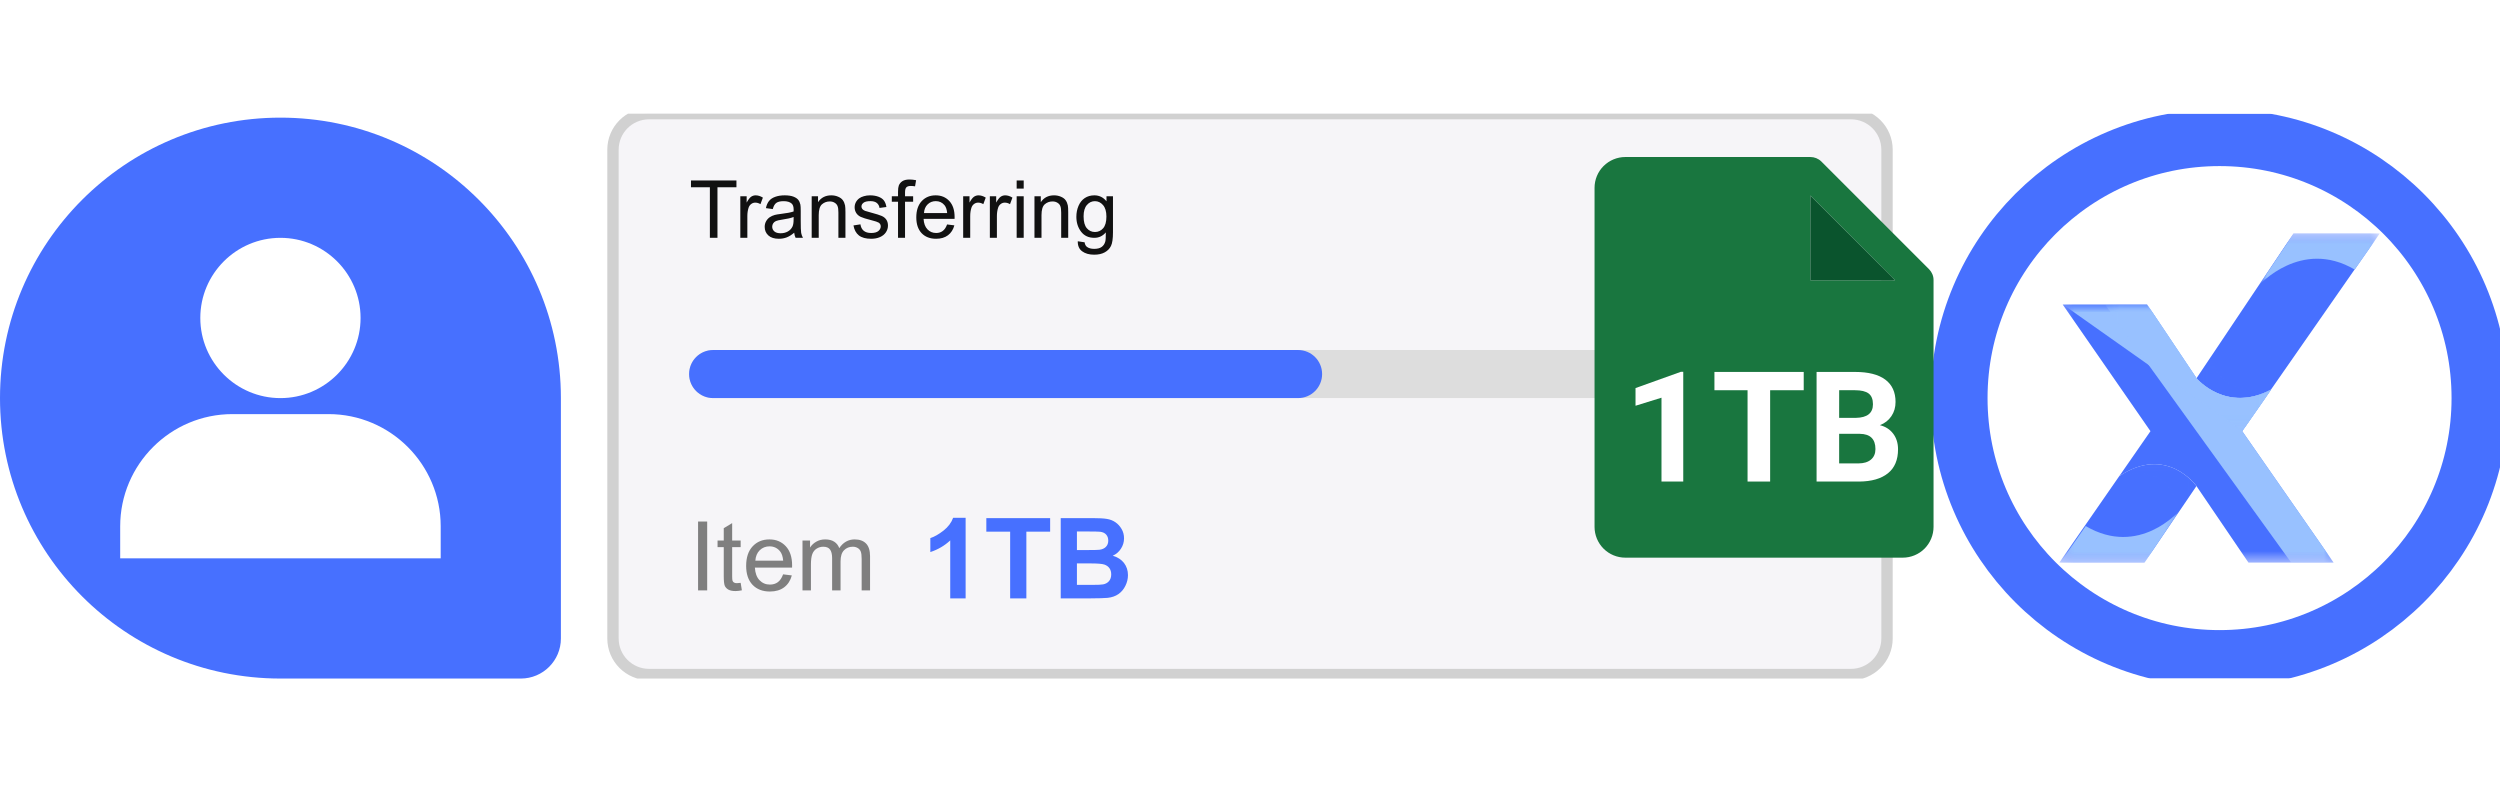 <svg width="220" height="70" viewBox="0 0 220 70" fill="none" xmlns="http://www.w3.org/2000/svg">
<g clip-path="url(#clip0_1690_2119)">
<path d="M0 35.032C0 21.402 11.049 10.352 24.68 10.352C38.31 10.352 49.359 21.402 49.359 35.032V56.186C49.359 58.133 47.781 59.712 45.833 59.712H24.68C11.049 59.712 0 48.662 0 35.032Z" fill="#4770FF"/>
<path d="M38.782 46.313C38.782 40.87 34.353 36.441 28.91 36.441H20.449C15.007 36.441 10.577 40.87 10.577 46.313V49.134H38.782V46.313Z" fill="white"/>
<path d="M31.73 27.982C31.73 24.093 28.567 20.93 24.679 20.93C20.791 20.93 17.627 24.093 17.627 27.982C17.627 31.869 20.791 35.033 24.679 35.033C28.567 35.033 31.73 31.869 31.73 27.982Z" fill="white"/>
<g filter="url(#filter0_d_1690_2119)">
<path d="M220 35.032C220 21.402 208.951 10.352 195.321 10.352C181.69 10.352 170.641 21.402 170.641 35.032C170.641 48.662 181.69 59.712 195.321 59.712C208.951 59.712 220 48.662 220 35.032Z" fill="white"/>
<path d="M218.237 35.032C218.237 22.375 207.977 12.115 195.32 12.115C182.664 12.115 172.404 22.375 172.404 35.032C172.404 47.688 182.664 57.949 195.32 57.949C207.977 57.949 218.237 47.688 218.237 35.032Z" stroke="#4770FF" stroke-width="5"/>
<mask id="mask0_1690_2119" style="mask-type:luminance" maskUnits="userSpaceOnUse" x="181" y="20" width="29" height="30">
<path d="M209.423 20.544H181.218V49.52H209.423V20.544Z" fill="white"/>
</mask>
<g mask="url(#mask0_1690_2119)">
<path d="M205.356 49.511H197.866L193.289 42.775C193.289 42.775 190.673 39.095 186.489 41.911L189.241 37.944L181.515 26.797H188.934L193.289 33.299C193.289 33.299 195.877 36.394 199.85 34.285L197.304 37.944L205.356 49.511Z" fill="#4770FF"/>
<path d="M209.412 20.544L199.846 34.285C195.873 36.394 193.285 33.299 193.285 33.299L201.826 20.544H209.412Z" fill="#4770FF"/>
<path d="M193.285 42.775L188.708 49.51H181.218L186.486 41.911C190.67 39.094 193.285 42.775 193.285 42.775Z" fill="#4770FF"/>
<mask id="mask1_1690_2119" style="mask-type:luminance" maskUnits="userSpaceOnUse" x="185" y="26" width="21" height="24">
<path d="M205.366 26.797H185.233V49.51H205.366V26.797Z" fill="black"/>
<mask id="mask2_1690_2119" style="mask-type:luminance" maskUnits="userSpaceOnUse" x="185" y="26" width="21" height="24">
<path d="M205.383 26.802H185.25V49.516H205.383V26.802Z" fill="white"/>
</mask>
<g mask="url(#mask2_1690_2119)">
<path d="M198.614 17.294L216.107 41.885L192.012 59.026L174.518 34.435L198.614 17.294Z" fill="url(#paint0_linear_1690_2119)"/>
</g>
</mask>
<g mask="url(#mask1_1690_2119)">
<mask id="mask3_1690_2119" style="mask-type:luminance" maskUnits="userSpaceOnUse" x="185" y="26" width="21" height="24">
<path d="M205.371 26.794H185.239V49.508H205.371V26.794Z" fill="white"/>
</mask>
<g mask="url(#mask3_1690_2119)">
<path d="M185.239 26.794L201.626 49.507H205.371L197.319 37.94L199.865 34.282C195.892 36.391 193.303 33.296 193.303 33.296L188.949 26.794H185.239Z" fill="#97C1FF"/>
</g>
</g>
<g opacity="0.5">
<mask id="mask4_1690_2119" style="mask-type:luminance" maskUnits="userSpaceOnUse" x="193" y="31" width="7" height="5">
<g opacity="0.5">
<path d="M199.865 31.352H193.304V35.017H199.865V31.352Z" fill="white"/>
</g>
</mask>
<g mask="url(#mask4_1690_2119)">
<path d="M199.861 34.282C199.861 34.282 195.271 35.162 194.601 31.353L193.3 33.295C193.3 33.295 195.888 36.39 199.861 34.282Z" fill="#4770FF"/>
</g>
</g>
<g opacity="0.5">
<mask id="mask5_1690_2119" style="mask-type:luminance" maskUnits="userSpaceOnUse" x="186" y="40" width="8" height="6">
<g opacity="0.5">
<path d="M193.273 40.844H186.473V45.345H193.273V40.844Z" fill="white"/>
</g>
</mask>
<g mask="url(#mask5_1690_2119)">
<path d="M186.476 41.906C186.476 41.906 191.526 40.335 191.526 45.344L193.276 42.77C193.276 42.77 190.66 39.089 186.476 41.906Z" fill="#4770FF"/>
</g>
</g>
<mask id="mask6_1690_2119" style="mask-type:luminance" maskUnits="userSpaceOnUse" x="198" y="20" width="12" height="6">
<path d="M209.423 20.544H198.784V25.104H209.423V20.544Z" fill="black"/>
<mask id="mask7_1690_2119" style="mask-type:luminance" maskUnits="userSpaceOnUse" x="198" y="20" width="12" height="6">
<path d="M209.272 20.544H198.799V25.104H209.272V20.544Z" fill="white"/>
</mask>
<g mask="url(#mask7_1690_2119)">
<path d="M211.227 21.664L206.691 29.611L196.828 23.984L201.364 16.036L211.227 21.664Z" fill="url(#paint1_linear_1690_2119)"/>
</g>
</mask>
<g mask="url(#mask6_1690_2119)">
<mask id="mask8_1690_2119" style="mask-type:luminance" maskUnits="userSpaceOnUse" x="198" y="20" width="12" height="6">
<path d="M209.433 20.544H198.793V25.104H209.433V20.544Z" fill="white"/>
</mask>
<g mask="url(#mask8_1690_2119)">
<path d="M198.789 25.104C198.789 25.104 202.505 20.946 207.216 23.722L209.429 20.544H201.843L198.789 25.104Z" fill="#97C1FF"/>
</g>
</g>
<mask id="mask9_1690_2119" style="mask-type:luminance" maskUnits="userSpaceOnUse" x="181" y="44" width="11" height="6">
<path d="M191.776 44.952H181.303V49.512H191.776V44.952Z" fill="black"/>
<mask id="mask10_1690_2119" style="mask-type:luminance" maskUnits="userSpaceOnUse" x="181" y="44" width="11" height="6">
<path d="M191.795 44.961H181.322V49.52H191.795V44.961Z" fill="white"/>
</mask>
<g mask="url(#mask10_1690_2119)">
<path d="M179.353 48.399L183.889 40.452L193.752 46.08L189.216 54.028L179.353 48.399Z" fill="url(#paint2_linear_1690_2119)"/>
</g>
</mask>
<g mask="url(#mask9_1690_2119)">
<mask id="mask11_1690_2119" style="mask-type:luminance" maskUnits="userSpaceOnUse" x="181" y="44" width="11" height="6">
<path d="M191.79 44.944H181.317V49.503H191.79V44.944Z" fill="white"/>
</mask>
<g mask="url(#mask11_1690_2119)">
<path d="M191.785 44.944C191.785 44.944 188.256 49.071 183.544 46.295L181.312 49.503H188.731L191.785 44.944Z" fill="#97C1FF"/>
</g>
</g>
<mask id="mask12_1690_2119" style="mask-type:luminance" maskUnits="userSpaceOnUse" x="181" y="26" width="19" height="12">
<path d="M199.864 26.797H181.529V37.943H199.864V26.797Z" fill="black"/>
<mask id="mask13_1690_2119" style="mask-type:luminance" maskUnits="userSpaceOnUse" x="181" y="26" width="19" height="12">
<path d="M199.887 26.802H181.553V37.949H199.887V26.802Z" fill="white"/>
</mask>
<g mask="url(#mask13_1690_2119)">
<path d="M202.197 27.305L199.056 41.754L179.235 37.445L182.376 22.996L202.197 27.305Z" fill="url(#paint3_linear_1690_2119)"/>
</g>
</mask>
<g mask="url(#mask12_1690_2119)">
<mask id="mask14_1690_2119" style="mask-type:luminance" maskUnits="userSpaceOnUse" x="181" y="26" width="19" height="12">
<path d="M199.879 26.794H181.544V37.941H199.879V26.794Z" fill="white"/>
</mask>
<g mask="url(#mask14_1690_2119)">
<path d="M181.539 26.794L197.328 37.94L199.874 34.282C195.901 36.391 193.312 33.296 193.312 33.296L188.958 26.794H181.539Z" fill="#97C1FF"/>
</g>
</g>
<mask id="mask15_1690_2119" style="mask-type:luminance" maskUnits="userSpaceOnUse" x="185" y="26" width="21" height="24">
<path d="M205.366 26.797H185.233V49.51H205.366V26.797Z" fill="black"/>
<mask id="mask16_1690_2119" style="mask-type:luminance" maskUnits="userSpaceOnUse" x="185" y="26" width="21" height="24">
<path d="M205.383 26.802H185.25V49.516H205.383V26.802Z" fill="white"/>
</mask>
<g mask="url(#mask16_1690_2119)">
<path d="M198.614 17.294L216.107 41.885L192.012 59.026L174.518 34.435L198.614 17.294Z" fill="url(#paint4_linear_1690_2119)"/>
</g>
</mask>
<g mask="url(#mask15_1690_2119)">
<g opacity="0.25">
<mask id="mask17_1690_2119" style="mask-type:luminance" maskUnits="userSpaceOnUse" x="185" y="26" width="21" height="24">
<g opacity="0.25">
<path d="M205.371 26.794H185.239V49.508H205.371V26.794Z" fill="white"/>
</g>
</mask>
<g mask="url(#mask17_1690_2119)">
<path d="M185.239 26.794L201.626 49.507H205.371L197.319 37.94L199.865 34.282C195.892 36.391 193.303 33.296 193.303 33.296L188.949 26.794H185.239Z" fill="#97C1FF"/>
</g>
</g>
</g>
<mask id="mask18_1690_2119" style="mask-type:luminance" maskUnits="userSpaceOnUse" x="198" y="20" width="12" height="6">
<path d="M209.423 20.544H198.784V25.104H209.423V20.544Z" fill="black"/>
<mask id="mask19_1690_2119" style="mask-type:luminance" maskUnits="userSpaceOnUse" x="198" y="20" width="12" height="6">
<path d="M209.272 20.544H198.799V25.104H209.272V20.544Z" fill="white"/>
</mask>
<g mask="url(#mask19_1690_2119)">
<path d="M211.227 21.664L206.691 29.611L196.828 23.984L201.364 16.036L211.227 21.664Z" fill="url(#paint5_linear_1690_2119)"/>
</g>
</mask>
<g mask="url(#mask18_1690_2119)">
<g opacity="0.25">
<mask id="mask20_1690_2119" style="mask-type:luminance" maskUnits="userSpaceOnUse" x="198" y="20" width="12" height="6">
<g opacity="0.25">
<path d="M209.433 20.544H198.793V25.104H209.433V20.544Z" fill="white"/>
</g>
</mask>
<g mask="url(#mask20_1690_2119)">
<path d="M198.789 25.104C198.789 25.104 202.505 20.946 207.216 23.722L209.429 20.544H201.843L198.789 25.104Z" fill="#97C1FF"/>
</g>
</g>
</g>
<mask id="mask21_1690_2119" style="mask-type:luminance" maskUnits="userSpaceOnUse" x="181" y="44" width="11" height="6">
<path d="M191.776 44.952H181.303V49.512H191.776V44.952Z" fill="black"/>
<mask id="mask22_1690_2119" style="mask-type:luminance" maskUnits="userSpaceOnUse" x="181" y="44" width="11" height="6">
<path d="M191.795 44.961H181.322V49.52H191.795V44.961Z" fill="white"/>
</mask>
<g mask="url(#mask22_1690_2119)">
<path d="M179.353 48.399L183.889 40.452L193.752 46.08L189.216 54.028L179.353 48.399Z" fill="url(#paint6_linear_1690_2119)"/>
</g>
</mask>
<g mask="url(#mask21_1690_2119)">
<g opacity="0.25">
<mask id="mask23_1690_2119" style="mask-type:luminance" maskUnits="userSpaceOnUse" x="181" y="44" width="11" height="6">
<g opacity="0.25">
<path d="M191.79 44.944H181.317V49.503H191.79V44.944Z" fill="white"/>
</g>
</mask>
<g mask="url(#mask23_1690_2119)">
<path d="M191.785 44.944C191.785 44.944 188.256 49.071 183.544 46.295L181.312 49.503H188.731L191.785 44.944Z" fill="#97C1FF"/>
</g>
</g>
</g>
<mask id="mask24_1690_2119" style="mask-type:luminance" maskUnits="userSpaceOnUse" x="181" y="26" width="19" height="12">
<path d="M199.864 26.797H181.529V37.943H199.864V26.797Z" fill="black"/>
<mask id="mask25_1690_2119" style="mask-type:luminance" maskUnits="userSpaceOnUse" x="181" y="26" width="19" height="12">
<path d="M199.887 26.802H181.553V37.949H199.887V26.802Z" fill="white"/>
</mask>
<g mask="url(#mask25_1690_2119)">
<path d="M202.197 27.305L199.056 41.754L179.235 37.445L182.376 22.996L202.197 27.305Z" fill="url(#paint7_linear_1690_2119)"/>
</g>
</mask>
<g mask="url(#mask24_1690_2119)">
<g opacity="0.25">
<mask id="mask26_1690_2119" style="mask-type:luminance" maskUnits="userSpaceOnUse" x="181" y="26" width="19" height="12">
<g opacity="0.25">
<path d="M199.879 26.794H181.544V37.941H199.879V26.794Z" fill="white"/>
</g>
</mask>
<g mask="url(#mask26_1690_2119)">
<path d="M181.539 26.794L197.328 37.94L199.874 34.282C195.901 36.391 193.312 33.296 193.312 33.296L188.958 26.794H181.539Z" fill="#97C1FF"/>
</g>
</g>
</g>
</g>
</g>
<path d="M162.885 10H57.115C55.363 10 53.942 11.421 53.942 13.173V56.186C53.942 57.938 55.363 59.359 57.115 59.359H162.885C164.637 59.359 166.058 57.938 166.058 56.186V13.173C166.058 11.421 164.637 10 162.885 10Z" fill="#F6F5F8"/>
<path d="M162.885 10H57.115C55.363 10 53.942 11.421 53.942 13.173V56.186C53.942 57.938 55.363 59.359 57.115 59.359H162.885C164.637 59.359 166.058 57.938 166.058 56.186V13.173C166.058 11.421 164.637 10 162.885 10Z" stroke="#D1D1D1"/>
<path d="M62.469 20.929V16.478H60.806V15.882H64.807V16.478H63.137V20.929H62.469ZM65.148 20.929V17.273H65.706V17.827C65.848 17.568 65.979 17.397 66.098 17.314C66.22 17.232 66.353 17.19 66.498 17.19C66.706 17.19 66.919 17.257 67.134 17.39L66.921 17.965C66.769 17.875 66.618 17.831 66.466 17.831C66.331 17.831 66.209 17.872 66.102 17.955C65.994 18.035 65.917 18.148 65.871 18.292C65.802 18.512 65.767 18.753 65.767 19.015V20.929H65.148ZM69.889 20.478C69.659 20.674 69.438 20.811 69.224 20.892C69.013 20.972 68.786 21.012 68.543 21.012C68.141 21.012 67.832 20.915 67.616 20.719C67.401 20.522 67.293 20.271 67.293 19.965C67.293 19.786 67.333 19.623 67.413 19.477C67.496 19.327 67.603 19.208 67.734 19.118C67.867 19.029 68.016 18.961 68.181 18.915C68.303 18.883 68.486 18.852 68.732 18.822C69.232 18.763 69.601 18.692 69.837 18.609C69.839 18.524 69.841 18.47 69.841 18.447C69.841 18.195 69.782 18.017 69.665 17.913C69.507 17.773 69.271 17.703 68.959 17.703C68.668 17.703 68.452 17.755 68.312 17.858C68.174 17.959 68.072 18.14 68.005 18.399L67.4 18.316C67.455 18.057 67.545 17.848 67.671 17.69C67.798 17.529 67.98 17.406 68.219 17.321C68.458 17.234 68.734 17.19 69.049 17.19C69.361 17.19 69.615 17.227 69.81 17.3C70.005 17.374 70.148 17.467 70.24 17.579C70.332 17.69 70.396 17.83 70.433 17.999C70.453 18.105 70.464 18.296 70.464 18.571V19.397C70.464 19.973 70.476 20.338 70.502 20.492C70.529 20.644 70.582 20.789 70.66 20.929H70.013C69.948 20.801 69.907 20.651 69.889 20.478ZM69.837 19.094C69.612 19.186 69.275 19.264 68.825 19.328C68.57 19.365 68.39 19.407 68.284 19.452C68.179 19.498 68.097 19.566 68.04 19.656C67.983 19.743 67.954 19.84 67.954 19.948C67.954 20.113 68.016 20.251 68.14 20.361C68.266 20.471 68.45 20.527 68.691 20.527C68.929 20.527 69.142 20.475 69.328 20.372C69.513 20.266 69.65 20.123 69.737 19.941C69.804 19.801 69.837 19.595 69.837 19.322V19.094ZM71.428 20.929V17.273H71.986V17.793C72.254 17.391 72.642 17.19 73.149 17.19C73.37 17.19 73.572 17.23 73.756 17.311C73.941 17.389 74.08 17.492 74.172 17.621C74.264 17.749 74.328 17.902 74.365 18.079C74.387 18.193 74.399 18.394 74.399 18.681V20.929H73.779V18.705C73.779 18.453 73.756 18.265 73.707 18.141C73.659 18.014 73.573 17.915 73.449 17.841C73.328 17.765 73.184 17.727 73.019 17.727C72.754 17.727 72.526 17.811 72.333 17.979C72.143 18.146 72.048 18.464 72.048 18.933V20.929H71.428ZM75.105 19.838L75.718 19.742C75.752 19.987 75.848 20.175 76.004 20.306C76.162 20.437 76.382 20.503 76.665 20.503C76.949 20.503 77.161 20.445 77.298 20.33C77.436 20.213 77.505 20.077 77.505 19.921C77.505 19.781 77.444 19.67 77.322 19.59C77.237 19.535 77.026 19.465 76.689 19.38C76.234 19.265 75.919 19.167 75.742 19.084C75.568 18.999 75.434 18.883 75.343 18.736C75.253 18.587 75.208 18.423 75.208 18.244C75.208 18.081 75.245 17.931 75.318 17.793C75.394 17.653 75.496 17.537 75.625 17.445C75.721 17.374 75.852 17.314 76.018 17.266C76.185 17.216 76.364 17.19 76.554 17.19C76.841 17.19 77.093 17.232 77.309 17.314C77.527 17.397 77.687 17.509 77.79 17.652C77.894 17.792 77.965 17.98 78.004 18.216L77.398 18.299C77.371 18.111 77.29 17.964 77.157 17.858C77.026 17.753 76.841 17.7 76.599 17.7C76.314 17.7 76.111 17.747 75.99 17.841C75.868 17.935 75.808 18.045 75.808 18.172C75.808 18.252 75.833 18.324 75.883 18.389C75.934 18.455 76.013 18.51 76.121 18.554C76.183 18.577 76.365 18.63 76.668 18.712C77.106 18.829 77.412 18.926 77.584 19.001C77.759 19.075 77.895 19.183 77.993 19.325C78.092 19.467 78.141 19.644 78.141 19.855C78.141 20.062 78.081 20.257 77.96 20.441C77.84 20.622 77.667 20.763 77.439 20.864C77.212 20.963 76.955 21.012 76.668 21.012C76.193 21.012 75.83 20.913 75.58 20.716C75.332 20.519 75.174 20.226 75.105 19.838ZM79.026 20.929V17.755H78.479V17.273H79.026V16.884C79.026 16.638 79.048 16.456 79.092 16.337C79.152 16.176 79.256 16.046 79.405 15.947C79.557 15.846 79.768 15.796 80.039 15.796C80.213 15.796 80.406 15.817 80.617 15.858L80.524 16.398C80.396 16.375 80.274 16.364 80.159 16.364C79.971 16.364 79.838 16.404 79.76 16.485C79.682 16.565 79.643 16.715 79.643 16.936V17.273H80.356V17.755H79.643V20.929H79.026ZM83.344 19.752L83.984 19.831C83.883 20.205 83.696 20.496 83.424 20.702C83.15 20.909 82.801 21.012 82.376 21.012C81.842 21.012 81.418 20.848 81.103 20.52C80.791 20.189 80.634 19.727 80.634 19.132C80.634 18.517 80.793 18.04 81.109 17.7C81.427 17.36 81.837 17.19 82.342 17.19C82.831 17.19 83.23 17.357 83.541 17.69C83.85 18.022 84.005 18.491 84.005 19.094C84.005 19.131 84.004 19.186 84.002 19.26H81.275C81.298 19.661 81.411 19.969 81.616 20.182C81.82 20.396 82.075 20.503 82.38 20.503C82.607 20.503 82.801 20.443 82.962 20.323C83.123 20.204 83.25 20.014 83.344 19.752ZM81.31 18.75H83.351C83.323 18.442 83.245 18.212 83.117 18.058C82.919 17.819 82.663 17.7 82.349 17.7C82.064 17.7 81.824 17.795 81.63 17.986C81.436 18.176 81.33 18.431 81.31 18.75ZM84.759 20.929V17.273H85.317V17.827C85.459 17.568 85.59 17.397 85.71 17.314C85.831 17.232 85.964 17.19 86.109 17.19C86.317 17.19 86.53 17.257 86.745 17.39L86.532 17.965C86.381 17.875 86.229 17.831 86.078 17.831C85.942 17.831 85.821 17.872 85.713 17.955C85.605 18.035 85.528 18.148 85.482 18.292C85.413 18.512 85.379 18.753 85.379 19.015V20.929H84.759ZM87.107 20.929V17.273H87.665V17.827C87.807 17.568 87.939 17.397 88.058 17.314C88.179 17.232 88.312 17.19 88.457 17.19C88.665 17.19 88.878 17.257 89.094 17.39L88.881 17.965C88.729 17.875 88.577 17.831 88.426 17.831C88.29 17.831 88.169 17.872 88.061 17.955C87.953 18.035 87.876 18.148 87.831 18.292C87.761 18.512 87.727 18.753 87.727 19.015V20.929H87.107ZM89.466 16.595V15.882H90.086V16.595H89.466ZM89.466 20.929V17.273H90.086V20.929H89.466ZM91.033 20.929V17.273H91.59V17.793C91.858 17.391 92.247 17.19 92.754 17.19C92.974 17.19 93.176 17.23 93.359 17.311C93.546 17.389 93.685 17.492 93.776 17.621C93.868 17.749 93.933 17.902 93.969 18.079C93.992 18.193 94.003 18.394 94.003 18.681V20.929H93.384V18.705C93.384 18.453 93.359 18.265 93.312 18.141C93.264 18.014 93.178 17.915 93.053 17.841C92.931 17.765 92.788 17.727 92.623 17.727C92.359 17.727 92.13 17.811 91.938 17.979C91.748 18.146 91.652 18.464 91.652 18.933V20.929H91.033ZM94.844 21.232L95.446 21.322C95.471 21.508 95.541 21.643 95.656 21.728C95.81 21.843 96.02 21.9 96.287 21.9C96.573 21.9 96.795 21.843 96.951 21.728C97.107 21.613 97.212 21.453 97.267 21.246C97.3 21.12 97.315 20.855 97.312 20.451C97.042 20.77 96.704 20.929 96.3 20.929C95.797 20.929 95.409 20.748 95.133 20.385C94.857 20.023 94.72 19.588 94.72 19.081C94.72 18.732 94.783 18.41 94.909 18.116C95.036 17.82 95.218 17.592 95.457 17.431C95.698 17.271 95.98 17.19 96.303 17.19C96.735 17.19 97.091 17.365 97.371 17.714V17.273H97.942V20.434C97.942 21.003 97.884 21.406 97.767 21.642C97.652 21.881 97.468 22.069 97.216 22.207C96.966 22.345 96.657 22.413 96.29 22.413C95.854 22.413 95.501 22.315 95.233 22.117C94.964 21.922 94.835 21.627 94.844 21.232ZM95.356 19.036C95.356 19.515 95.452 19.866 95.643 20.086C95.833 20.306 96.072 20.416 96.358 20.416C96.643 20.416 96.882 20.307 97.075 20.089C97.267 19.869 97.364 19.525 97.364 19.056C97.364 18.609 97.264 18.271 97.064 18.044C96.867 17.817 96.629 17.703 96.349 17.703C96.073 17.703 95.839 17.816 95.646 18.041C95.453 18.263 95.356 18.595 95.356 19.036Z" fill="#111111"/>
<path d="M157.244 30.801H62.757C61.588 30.801 60.641 31.748 60.641 32.917C60.641 34.085 61.588 35.032 62.757 35.032H157.244C158.412 35.032 159.359 34.085 159.359 32.917C159.359 31.748 158.412 30.801 157.244 30.801Z" fill="#DDDDDD"/>
<path d="M114.231 30.801H62.757C61.588 30.801 60.641 31.748 60.641 32.917C60.641 34.085 61.588 35.032 62.757 35.032H114.231C115.399 35.032 116.346 34.085 116.346 32.917C116.346 31.748 115.399 30.801 114.231 30.801Z" fill="#4770FF"/>
<path d="M61.43 51.955V45.898H62.232V51.955H61.43ZM65.178 51.29L65.285 51.947C65.076 51.991 64.888 52.013 64.723 52.013C64.453 52.013 64.244 51.97 64.095 51.885C63.946 51.799 63.842 51.688 63.781 51.55C63.721 51.41 63.69 51.116 63.69 50.67V48.145H63.145V47.567H63.69V46.48L64.43 46.034V47.567H65.178V48.145H64.43V50.711C64.43 50.923 64.442 51.06 64.467 51.12C64.494 51.181 64.537 51.229 64.595 51.265C64.656 51.301 64.741 51.319 64.851 51.319C64.934 51.319 65.043 51.309 65.178 51.29ZM68.913 50.542L69.681 50.637C69.56 51.086 69.335 51.434 69.007 51.682C68.68 51.93 68.261 52.054 67.752 52.054C67.11 52.054 66.6 51.857 66.223 51.463C65.848 51.066 65.661 50.511 65.661 49.798C65.661 49.06 65.851 48.487 66.231 48.079C66.611 47.672 67.104 47.468 67.71 47.468C68.297 47.468 68.776 47.668 69.148 48.067C69.52 48.466 69.706 49.028 69.706 49.753C69.706 49.797 69.704 49.863 69.702 49.951H66.43C66.457 50.433 66.593 50.802 66.838 51.058C67.084 51.315 67.389 51.443 67.756 51.443C68.028 51.443 68.261 51.371 68.454 51.228C68.647 51.084 68.8 50.856 68.913 50.542ZM66.471 49.34H68.921C68.888 48.971 68.794 48.694 68.64 48.509C68.403 48.223 68.096 48.079 67.719 48.079C67.377 48.079 67.089 48.194 66.855 48.422C66.624 48.651 66.496 48.957 66.471 49.34ZM70.619 51.955V47.567H71.284V48.183C71.422 47.968 71.605 47.796 71.834 47.666C72.062 47.534 72.322 47.468 72.614 47.468C72.939 47.468 73.205 47.535 73.412 47.67C73.621 47.805 73.768 47.994 73.854 48.236C74.201 47.724 74.653 47.468 75.209 47.468C75.644 47.468 75.979 47.589 76.213 47.831C76.447 48.071 76.564 48.442 76.564 48.943V51.955H75.825V49.191C75.825 48.893 75.8 48.68 75.751 48.55C75.703 48.418 75.617 48.312 75.49 48.232C75.363 48.152 75.215 48.112 75.044 48.112C74.735 48.112 74.479 48.216 74.275 48.422C74.072 48.626 73.969 48.954 73.969 49.406V51.955H73.226V49.104C73.226 48.773 73.165 48.526 73.044 48.36C72.923 48.195 72.725 48.112 72.449 48.112C72.24 48.112 72.046 48.167 71.867 48.278C71.69 48.388 71.562 48.549 71.482 48.761C71.403 48.973 71.362 49.279 71.362 49.678V51.955H70.619Z" fill="#7F7F7F"/>
<path d="M84.975 52.66H83.62V47.556C83.125 48.018 82.542 48.361 81.87 48.582V47.353C82.224 47.238 82.608 47.019 83.022 46.698C83.437 46.373 83.721 45.996 83.876 45.565H84.975V52.66ZM88.893 52.66V46.789H86.797V45.594H92.412V46.789H90.32V52.66H88.893ZM93.343 45.594H96.167C96.727 45.594 97.142 45.618 97.415 45.666C97.692 45.711 97.938 45.808 98.153 45.955C98.371 46.103 98.553 46.301 98.698 46.548C98.843 46.792 98.915 47.067 98.915 47.373C98.915 47.703 98.825 48.007 98.644 48.284C98.468 48.56 98.227 48.767 97.922 48.905C98.353 49.031 98.683 49.244 98.915 49.546C99.146 49.849 99.261 50.204 99.261 50.612C99.261 50.933 99.186 51.246 99.035 51.552C98.888 51.854 98.683 52.096 98.423 52.279C98.166 52.459 97.848 52.57 97.469 52.612C97.231 52.638 96.657 52.654 95.748 52.66H93.343V45.594ZM94.769 46.77V48.404H95.705C96.26 48.404 96.606 48.396 96.741 48.38C96.985 48.351 97.176 48.267 97.314 48.129C97.456 47.988 97.527 47.803 97.527 47.575C97.527 47.356 97.465 47.18 97.343 47.045C97.224 46.907 97.046 46.823 96.808 46.794C96.666 46.778 96.26 46.77 95.588 46.77H94.769ZM94.769 49.58V51.47H96.09C96.605 51.47 96.93 51.455 97.068 51.426C97.281 51.388 97.453 51.295 97.585 51.147C97.719 50.996 97.787 50.795 97.787 50.544C97.787 50.332 97.736 50.152 97.633 50.004C97.53 49.857 97.38 49.749 97.184 49.681C96.992 49.614 96.571 49.58 95.921 49.58H94.769Z" fill="#4770FF"/>
<path d="M169.766 23.701L160.271 14.205C160.011 13.953 159.664 13.815 159.307 13.817H143.032C142.312 13.817 141.623 14.105 141.114 14.611C140.605 15.118 140.32 15.809 140.32 16.529V46.364C140.32 47.082 140.605 47.774 141.114 48.282C141.623 48.79 142.312 49.074 143.032 49.074H167.441C168.159 49.074 168.852 48.789 169.358 48.282C169.864 47.774 170.152 47.082 170.152 46.364V24.665C170.159 24.304 170.016 23.959 169.766 23.701ZM159.308 24.665V17.206L166.767 24.665H159.308Z" fill="#19763F"/>
<path d="M159.308 24.664V17.206L166.767 24.664H159.308Z" fill="#0A542D"/>
<path d="M148.126 42.377H146.211V34.998L143.926 35.706V34.15L147.92 32.718H148.126V42.377Z" fill="white"/>
<path d="M158.727 34.34H155.772V42.376H153.785V34.34H150.87V32.73H158.727V34.34Z" fill="white"/>
<path d="M159.859 42.376V32.73H163.237C164.408 32.73 165.295 32.953 165.9 33.402C166.505 33.851 166.808 34.508 166.808 35.374C166.808 35.847 166.687 36.261 166.443 36.622C166.201 36.983 165.862 37.248 165.431 37.415C165.926 37.538 166.315 37.788 166.6 38.163C166.885 38.539 167.027 38.998 167.027 39.541C167.027 40.469 166.731 41.171 166.139 41.648C165.548 42.125 164.704 42.368 163.609 42.377L159.859 42.376ZM161.845 36.772H163.316C164.32 36.753 164.82 36.354 164.82 35.572C164.82 35.134 164.693 34.819 164.439 34.627C164.185 34.436 163.784 34.34 163.237 34.34H161.847L161.845 36.772ZM161.845 38.176V40.779H163.548C164.016 40.779 164.382 40.666 164.645 40.444C164.908 40.221 165.039 39.913 165.039 39.521C165.039 38.638 164.583 38.189 163.668 38.177L161.845 38.176Z" fill="white"/>
</g>
<defs>
<filter id="filter0_d_1690_2119" x="-0.096" y="-160.385" width="390.833" height="390.833" filterUnits="userSpaceOnUse" color-interpolation-filters="sRGB">
<feFlood flood-opacity="0" result="BackgroundImageFix"/>
<feColorMatrix in="SourceAlpha" type="matrix" values="0 0 0 0 0 0 0 0 0 0 0 0 0 0 0 0 0 0 127 0" result="hardAlpha"/>
<feOffset/>
<feGaussianBlur stdDeviation="85"/>
<feComposite in2="hardAlpha" operator="out"/>
<feColorMatrix type="matrix" values="0 0 0 0 0.278 0 0 0 0 0.439 0 0 0 0 1 0 0 0 0.2 0"/>
<feBlend mode="normal" in2="BackgroundImageFix" result="effect1_dropShadow_1690_2119"/>
<feBlend mode="normal" in="SourceGraphic" in2="effect1_dropShadow_1690_2119" result="shape"/>
</filter>
<linearGradient id="paint0_linear_1690_2119" x1="183.446" y1="21.469" x2="204.072" y2="50.464" gradientUnits="userSpaceOnUse">
<stop stop-color="#848484"/>
<stop offset="1"/>
</linearGradient>
<linearGradient id="paint1_linear_1690_2119" x1="209.49" y1="13.242" x2="201.112" y2="27.924" gradientUnits="userSpaceOnUse">
<stop stop-color="white"/>
<stop offset="1"/>
</linearGradient>
<linearGradient id="paint2_linear_1690_2119" x1="181.1" y1="56.813" x2="189.478" y2="42.131" gradientUnits="userSpaceOnUse">
<stop stop-color="white"/>
<stop offset="1"/>
</linearGradient>
<linearGradient id="paint3_linear_1690_2119" x1="195.382" y1="10.834" x2="189.401" y2="38.347" gradientUnits="userSpaceOnUse">
<stop stop-color="white"/>
<stop offset="1"/>
</linearGradient>
<linearGradient id="paint4_linear_1690_2119" x1="183.446" y1="21.469" x2="204.072" y2="50.464" gradientUnits="userSpaceOnUse">
<stop stop-color="#848484"/>
<stop offset="1"/>
</linearGradient>
<linearGradient id="paint5_linear_1690_2119" x1="209.49" y1="13.242" x2="201.112" y2="27.924" gradientUnits="userSpaceOnUse">
<stop stop-color="white"/>
<stop offset="1"/>
</linearGradient>
<linearGradient id="paint6_linear_1690_2119" x1="181.1" y1="56.813" x2="189.478" y2="42.131" gradientUnits="userSpaceOnUse">
<stop stop-color="white"/>
<stop offset="1"/>
</linearGradient>
<linearGradient id="paint7_linear_1690_2119" x1="195.382" y1="10.834" x2="189.401" y2="38.347" gradientUnits="userSpaceOnUse">
<stop stop-color="white"/>
<stop offset="1"/>
</linearGradient>
<clipPath id="clip0_1690_2119">
<rect width="220" height="49.712" fill="white" transform="translate(0 10)"/>
</clipPath>
</defs>
</svg>
